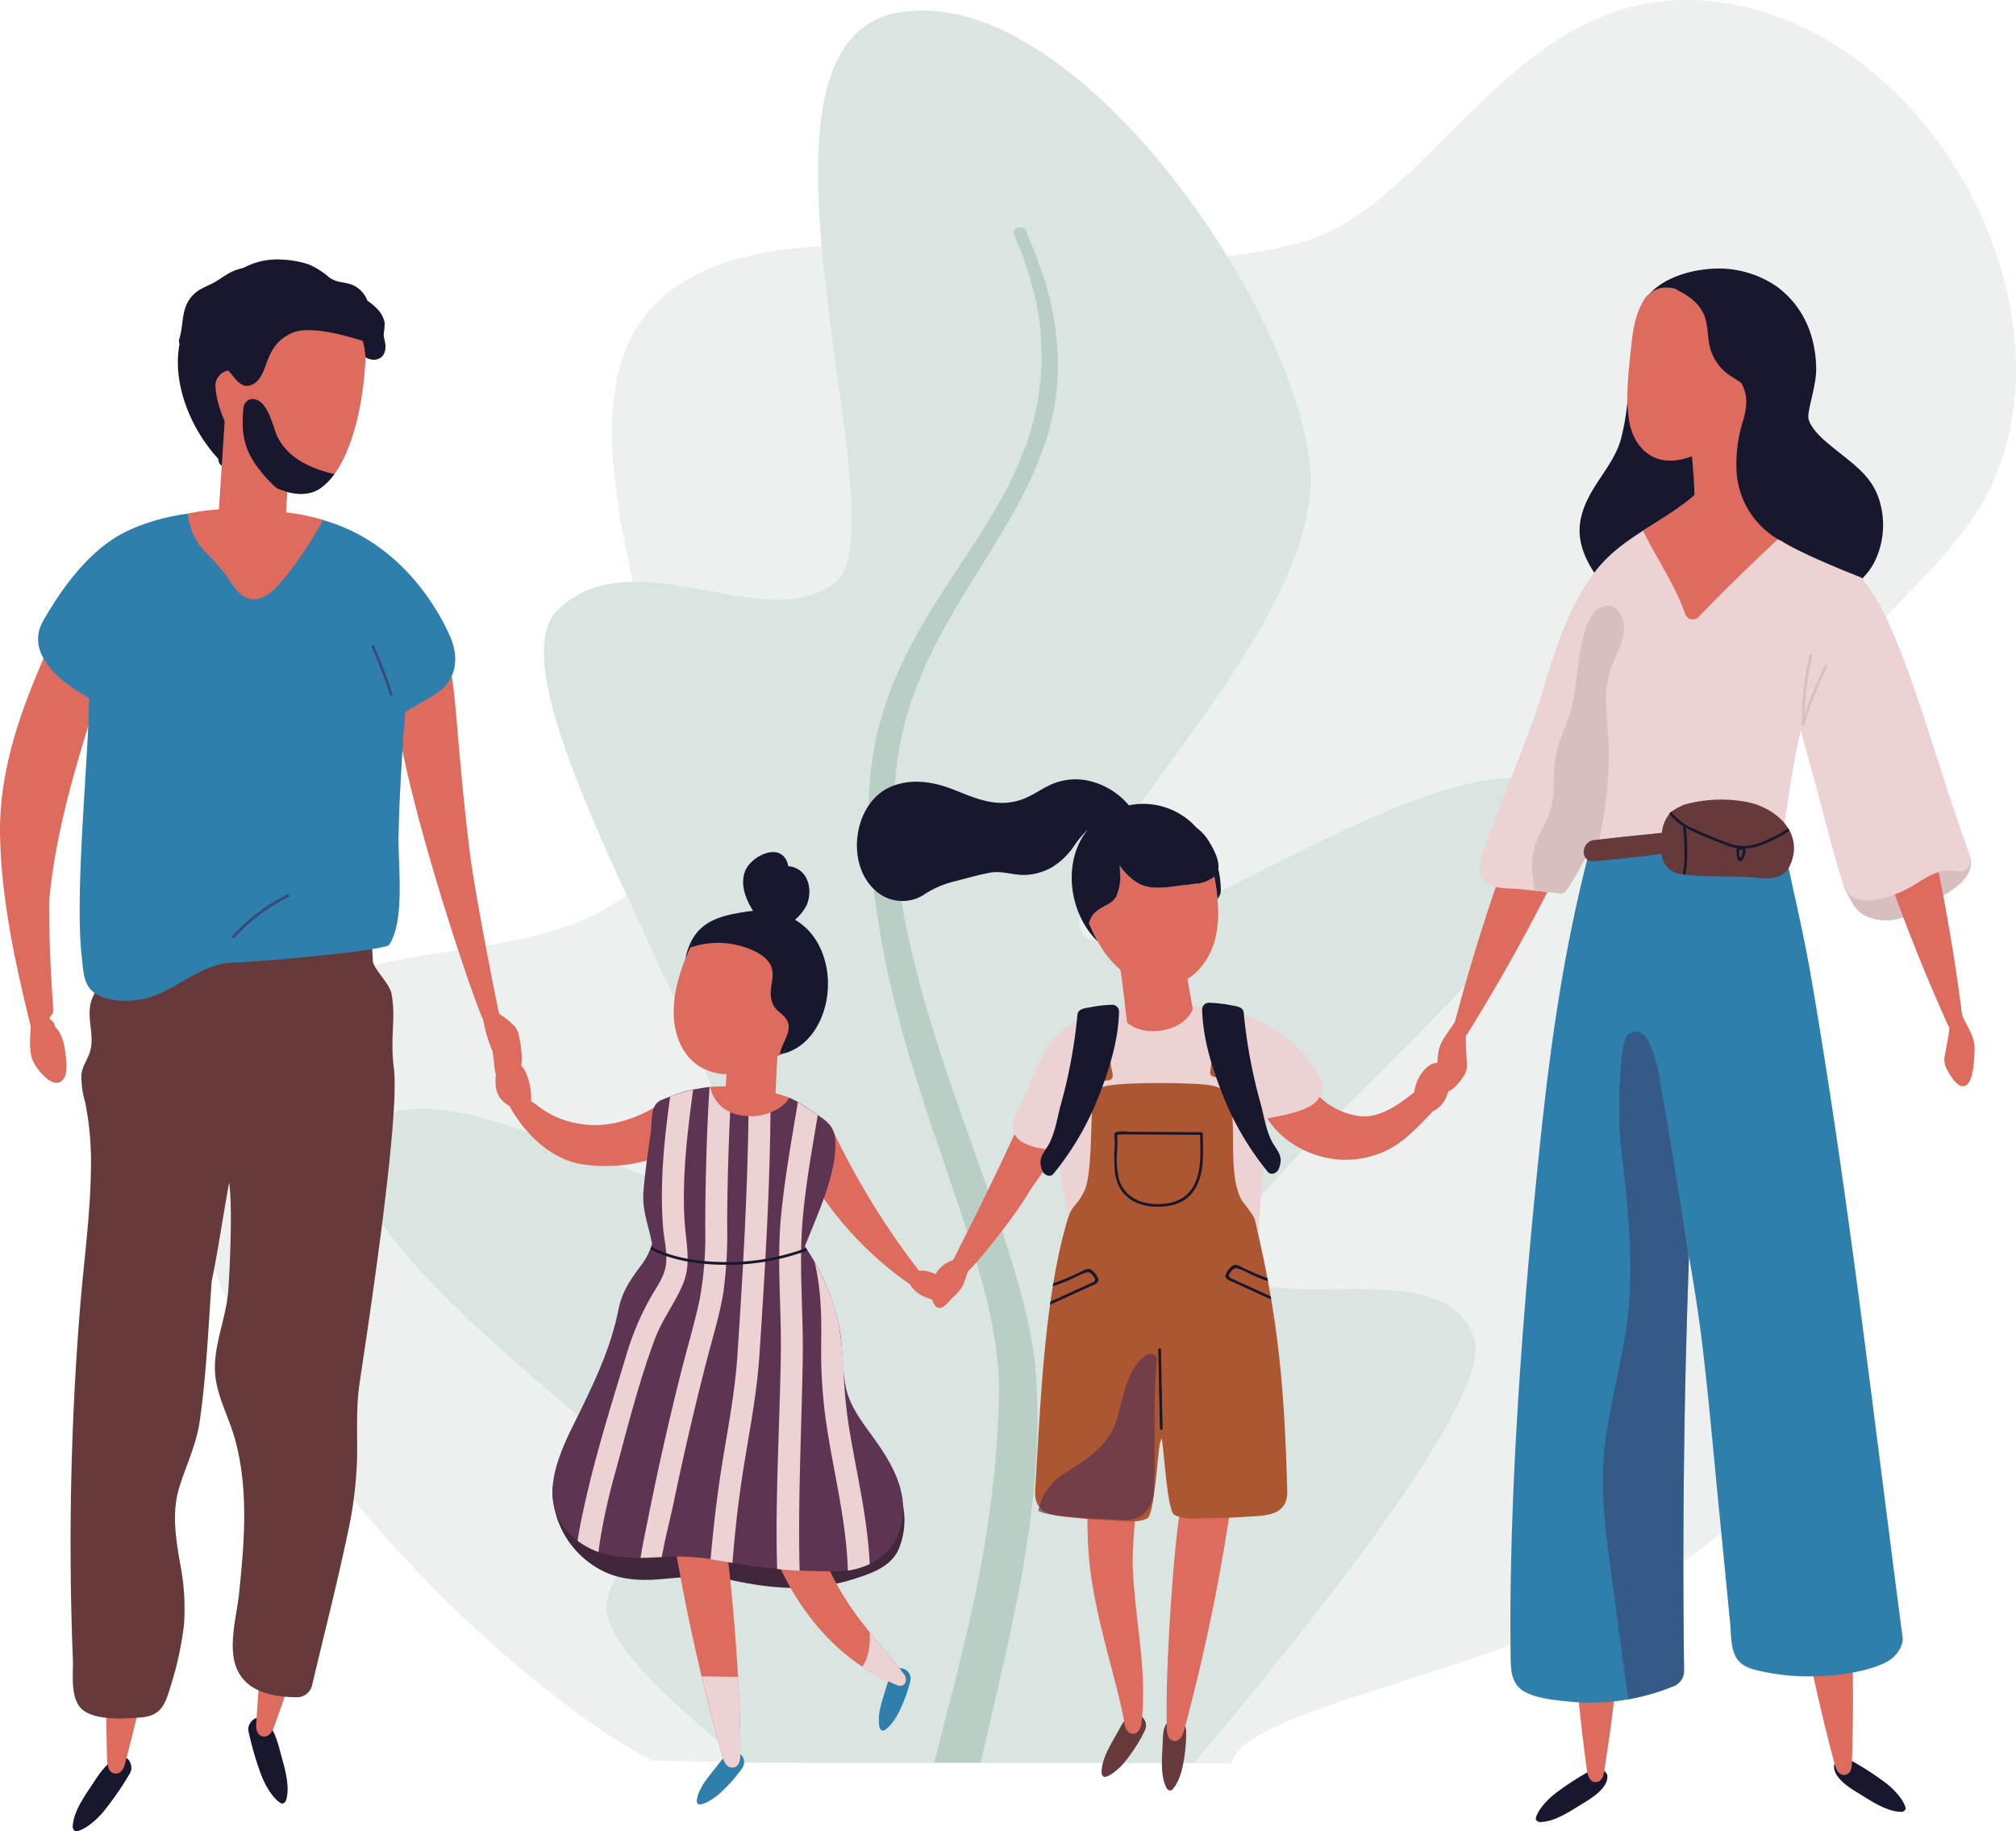 <?xml version="1.0" encoding="UTF-8"?> <svg xmlns="http://www.w3.org/2000/svg" width="390.678" height="354.802" viewBox="0 0 390.678 354.802"><g transform="translate(0)"><g transform="translate(37.899 0)"><path d="M7262.674,1341.51c16.224-37.057,60.4-19.277,82.928-40.254s-27.28-93.292,7.819-116.219c27.472-17.945,82.808,2.93,121.293-8.418,26.284-7.751,41.666-52.568,81.723-46.114s68.187,58.841,50.961,94.339c-9.482,19.542-43.01,40.048-55.282,69.389s33.777,77.029,15.634,116.61-100.09,45.391-107.009,59.935c-.113.24-.225.488-.335.732h-77.544l-34.446-.506C7314.488,1453.64,7244.77,1382.407,7262.674,1341.51Z" transform="translate(-7259.782 -1129.873)" fill="#ecf1ef"></path><g transform="translate(30.959 2.035)"><path d="M7557.712,1392.954c2.906,10.922-28.4,50.97-54.3,81.691h-87.122c-15.639-12.377-28.2-24.634-26.739-31.185,3.659-16.44,20.11-1.331,21.755-9.531s-82.253-61.818-69.093-80.872,67.448,22.628,70.739,5.663-47.709-93.246-32.9-107.427,39.829,5.2,53.637-5.137-22.079-103.786,11.941-110.469c32.884-6.46,75.072,52.841,80.008,85.923s-52.077,80.21-43.705,92.674c6.128,9.124,77.43-44.585,92.235-26.643s-70.961,78.952-64.269,90.433S7552.82,1374.567,7557.712,1392.954Z" transform="translate(-7340.808 -1135.198)" fill="#dae4e0"></path><path d="M7633.467,1465.422c2.373,26.006-4.835,51.9-10.53,77.175h-9.017c5.446-21.277,12-43.959,12.561-71.072.6-29.273-24.86-65.829-25.218-113.4-.325-43.087,40.016-56.112,32.541-98.062a86.752,86.752,0,0,0-2.828-9.64c-1.038-2.625-1.594-4.026-1.594-4.026-.471-1.193,1.814-1.767,2.311-.58,3.767,8.977,5.738,14.913,6.169,24.361,1.115,28.262-24.1,45.142-30.258,73.663C7599.02,1384.155,7630.025,1433.672,7633.467,1465.422Z" transform="translate(-7501.744 -1203.15)" fill="#b9cfc6"></path></g></g><g transform="translate(0 50.269)"><g transform="translate(278.476 1.786)"><path d="M518.063,621.292a1.731,1.731,0,0,0-2.9.2,3.892,3.892,0,0,0-.482,1.187,1.224,1.224,0,0,0-1.178,1.242c.005-.389-5.476,2.651-5.821,2.8a24.684,24.684,0,0,1-8.228,1.82,1.418,1.418,0,0,0-1.317,1.429,24.479,24.479,0,0,1-1.609-2.937c-.77-1.468-2.972-.171-2.218,1.3.986,1.923,1.834,4.087,3.8,5.209a9.471,9.471,0,0,0,6.675.688,23.626,23.626,0,0,0,7.6-3.794c1.914-1.267,4.279-2.5,5.581-4.46C518.866,624.622,519.273,622.631,518.063,621.292Z" transform="translate(-415.336 -508.283)" fill="#d7bfbf"></path><path d="M473.823,724.041a2.1,2.1,0,0,0-2.9-1.063,56.375,56.375,0,0,0-7.186,4.612c-1.637,1.276-3.4,3.246-3.766,4.766-.1.41.393.77.773.773,2.926.026,6.118-2.263,8.538-3.717C470.9,728.439,474.119,726.4,473.823,724.041Z" transform="translate(-440.817 -432.189)" fill="#17172d"></path><path d="M497.635,728.282c2.42,1.454,5.612,3.743,8.538,3.717.38,0,.871-.363.773-.773-.361-1.52-2.129-3.49-3.766-4.766A56.565,56.565,0,0,0,496,721.847a2.1,2.1,0,0,0-2.9,1.064C492.8,725.274,496.016,727.309,497.635,728.282Z" transform="translate(-416.143 -433.031)" fill="#17172d"></path><path d="M471.2,696.637a1.735,1.735,0,0,0-2.417-.523,1.59,1.59,0,0,0-2.584-.138,1.535,1.535,0,0,0-2.565,1.1,384.036,384.036,0,0,0,3.518,46.572c.236,1.406.8,2.19,1.757,2.134,1.457-.085,1.564-2.1,1.654-2.675a375.99,375.99,0,0,0,4.125-40.419,1.393,1.393,0,0,0-1.611-1.476q.128-1.568.255-3.134A1.565,1.565,0,0,0,471.2,696.637Z" transform="translate(-438.077 -452.581)" fill="#dd6b5e"></path><path d="M495.324,695.682a1.734,1.734,0,0,0-2.462-.218,1.589,1.589,0,0,0-2.581.182,1.537,1.537,0,0,0-2.41,1.413,384.2,384.2,0,0,0,9.264,45.776c.407,1.366,1.07,2.075,2.008,1.9,1.434-.265,1.291-2.277,1.309-2.86a376,376,0,0,0-.914-40.618,1.4,1.4,0,0,0-1.782-1.267q-.071-1.57-.138-3.139A1.564,1.564,0,0,0,495.324,695.682Z" transform="translate(-420.031 -452.935)" fill="#dd6b5e"></path><path d="M533.142,778.457c-6-45.789-10.547-85.917-17.492-126.56-1.972-11.533-3.541-17.094-6.219-30.2-.7-3.432-5.671-7.9-6.443-5.134-.1-.033-.208-.061-.312-.084-.024-.108-.045-.218-.07-.326a2.865,2.865,0,0,0-5.226-.862c-1.009-1.354-3.3-1.707-4.352-.279a14.135,14.135,0,0,0-1.192,1.93,2.771,2.771,0,0,0-2-.25,2.9,2.9,0,0,0-2.949-.618,2.831,2.831,0,0,0-1.722.082,2.75,2.75,0,0,0-5.1.8l0,.01a6.694,6.694,0,0,1-5.523,1.309c-7.4,26.079-9.983,47.143-12.658,74.26-2.7,27.386-5.04,60.667-4.715,88.168.038,3.19-.267,6.694,2.832,8.3,2.553,1.326,5.891,1.586,8.681,1.869a42.143,42.143,0,0,0,20-2.968,3.181,3.181,0,0,0,2.111-2.989q-.521-40.189.955-80.357c1.009,5.952,1.961,11.913,2.67,17.911,1.183,10.029,2.059,20.1,3.045,30.155q.777,7.928,1.553,15.859l.7,7.161c.2,2.071.084,4.689,1.1,6.54,1.049,1.918,3.059,2.391,4.942,2.8a42.872,42.872,0,0,0,7.306.951c5.09.211,11.988-.379,16.646-2.586C532.1,782.223,533.329,779.885,533.142,778.457Z" transform="translate(-442.912 -513.249)" fill="#2f7fac"></path><path d="M474.31,617.323a1.736,1.736,0,0,0-2.029-1.413c-.239-1.024-1.483-1.771-2.331-1.124a1.536,1.536,0,0,0-2.792.031,384.167,384.167,0,0,0-14.688,44.335c-1.222,2.031-2.993,3.753-3.254,6.193-.161,1.485-.726,6.376.88,7.271,1.424.8,3.462-1.991,4.04-2.893a3.58,3.58,0,0,0,.632-2.391c-.075-1.89-.253-3.665-.171-5.54a1.2,1.2,0,0,0,.316-.339,377.27,377.27,0,0,0,20.287-37.2,1.393,1.393,0,0,0-.918-1.984q.722-1.4,1.441-2.794A1.564,1.564,0,0,0,474.31,617.323Z" transform="translate(-448.987 -513.275)" fill="#dd6b5e"></path><path d="M497.188,616.785l1.057,2.961a1.393,1.393,0,0,0-1.171,1.844,377.05,377.05,0,0,0,15.188,39.557,1.181,1.181,0,0,0,.269.377c-.168,1.871-.579,3.607-.9,5.469a3.569,3.569,0,0,0,.312,2.453c.45.97,2.1,4,3.619,3.4,1.71-.677,1.8-5.6,1.834-7.092.063-2.452-1.464-4.394-2.406-6.57a383.986,383.986,0,0,0-8.694-45.888,1.536,1.536,0,0,0-2.764-.4c-.756-.756-2.085-.178-2.46.8a1.734,1.734,0,0,0-2.2,1.132C497.884,614.8,496.79,615.673,497.188,616.785Z" transform="translate(-413.223 -514.538)" fill="#dd6b5e"></path><path d="M488.015,581.8a1.674,1.674,0,0,0-1-1.459,1.583,1.583,0,0,0-1.729-1.417c-.178-1.714-2.914-1.743-3.528-.138-.04.1-.073.2-.112.307a1.659,1.659,0,0,0-1.844.784c-.129.26-.244.523-.365.787.162-1.312.279-2.631.319-3.959a1.6,1.6,0,0,0-2.214-1.537c.22-2,.318-4.017.34-6.013.024-2.188-3.577-2.188-3.6,0a45.489,45.489,0,0,1-1.445,11.678c-1,3.588-3.363,6.409-5.291,9.568-1.729,2.83-3.014,5.936-2.668,9.257.34,3.284,2.068,6.223,4.036,8.877a1.837,1.837,0,0,0,3.015.026,1.882,1.882,0,0,0,3.356-.18,2.322,2.322,0,0,0,2.036.274c1.544-.424,1.686-2.138,1.81-3.394q.05-.505.08-1.01a1.719,1.719,0,0,0,1.045-.218,3.154,3.154,0,0,0,1.583-2.305,2.085,2.085,0,0,0,1.918.059,3.147,3.147,0,0,0,.864-.64c.171.122.346.239.527.344a1.821,1.821,0,0,0,2.708-1.468c.01-.3.017-.607.028-.911a2,2,0,0,0,.037-.281Q488.377,590.322,488.015,581.8Z" transform="translate(-437.192 -547.831)" fill="#17172d"></path><path d="M517.639,600.435c-1.5-4.094-4.7-6.271-8.048-8.976-1.719-1.389-3.8-2.991-4.914-4.879a3.757,3.757,0,0,1-.562-1.389c-.2-1.579,1.548-6.355,1.509-9.57-.073-6.137-2.309-12.06-7.777-16.03a20.006,20.006,0,0,0-13.691-3.226c-4.724.5-10.5,2.68-12.388,7.2-.661,1.591.724,3.445,2.282,3.876a3.363,3.363,0,0,0,4.021-2.2c-.181.427,1.024-.62,1.4-.841.2-.114.394-.223.6-.328a2.962,2.962,0,0,0,.6.459,27.291,27.291,0,0,1,8.21,7.271A2.914,2.914,0,0,0,487,574.562c.024.9.033,1.79.031,2.684-1.052,3.024-2.234,6.579-1.063,9.524a3.336,3.336,0,0,0,3.722,2.218,9.246,9.246,0,0,0,.523.782c.7,4.321,1.434,8.638,2.317,12.929.8,3.87,1.075,9.234,4.991,11.522a2.792,2.792,0,0,0,1.235.386c.55,2.288,1.256,4.86,3.314,6.3a3.424,3.424,0,0,0,5.314-1.442,6.525,6.525,0,0,0,.263-.97,3.621,3.621,0,0,0,.513.1c4.09.471,7.355-2.583,8.91-5.86A16.136,16.136,0,0,0,517.639,600.435Z" transform="translate(-432.142 -556.236)" fill="#17172d"></path><path d="M548.55,651.532c-5.568-15.068-9.9-32.153-15.958-45.387-3.235-7.064-8.77-12.88-14.651-17.883-2.8-2.38-5.61-5.5-9.008-7.006-2.925-1.3-6.144-1.1-9.252-.7a1.685,1.685,0,0,0-1.045-.333,1.65,1.65,0,0,0-1.159.434,1.721,1.721,0,0,0-.92.49c-6.13,6.01-14.639,8.622-20.118,15.455-5.581,6.961-8.057,15.627-10.639,24.008-2.825,9.175-6.79,17.89-10.006,26.92-.948,2.659-3.883,8.076-.4,10.072,1.687.967,4.3.785,6.17.979q3.879.406,7.758.808c.537.056.911-.03,2.078-1.9,1.459-2.338,3.753-6.708,4.521-8.359a26.183,26.183,0,0,0,4.04-.5q3.013-.387,6.039-.665,5.8-.537,11.627-.677c4.043-.1,9.929-.147,13.869.906.874.232,1.057-1.019,1.222-1.995,1.077-6.355,1.656-12.051,3.216-18.293q1.369,4.955,2.74,9.911c1.792,6.49,3.331,13.117,5.392,19.527,1.562,4.853,6.593,3.544,10.405,2.117,4.869-1.822,6.872-5.244,12.039-4.354C547.578,655.3,549.313,654.826,548.55,651.532Z" transform="translate(-445.449 -538.364)" fill="#edd2d3"></path><path d="M492.708,593.494q-.262-1.131-.5-2.262a53.421,53.421,0,0,0-1.071-5.58,1.588,1.588,0,0,0-1.164-1.246c-1.33-5.076-.134-11.5-.4-16.785-.117-2.305-5.732-1.08-5.617,1.241.023.445.052.89.079,1.335-.965.031-1.935.66-1.789,1.754.014.108.03.216.044.325A1.521,1.521,0,0,0,481,573.966c.017.293.031.584.049.878a2.1,2.1,0,0,0-1.5.089l-.01-.026c-.944-2.113-4.048-.283-3.11,1.816,1.33,2.979,1.487,6.57,1.778,9.774s.414,6.434.408,9.66a1.773,1.773,0,0,0,3.272.927c.026.052.049.1.075.155.82,1.619,3.323.822,3.352-.876a3.534,3.534,0,0,1,3.438-1.44,1.908,1.908,0,0,0,3.254.44A1.72,1.72,0,0,0,492.708,593.494Z" transform="translate(-428.671 -548.672)" fill="#dd6b5e"></path><path d="M492.623,569.492c-.733-2.4-2.991-4.708-5.71-6.179-.075-.075-.145-.15-.222-.223a9.184,9.184,0,0,0-2.891-1.808,1.693,1.693,0,0,0-.464-.616c-2.609-2.232-6.565-3.377-8.933-1.071a1.769,1.769,0,0,0-.712.6c-2.218,3.181-2.565,7.051-2.949,10.751-.457,4.4-1.023,9.275-.182,13.662.6,3.153,2.63,6.312,6.151,7.076,3.6.78,7.451-1.1,10.3-3.017C493.457,584.337,494.741,576.413,492.623,569.492Z" transform="translate(-433.238 -554.675)" fill="#dd6b5e"></path><path d="M502.259,586.864a1.262,1.262,0,0,0,.239-.293c-.8-.735-1.618-1.487-2.455-2.2a1.572,1.572,0,0,0-.984,1.2,1.609,1.609,0,0,0-.742-1.3c.333-1.23-1.173-2.172-2.331-1.665-.373.166-.738.344-1.1.532a1.816,1.816,0,0,0-1.317-.911,1.457,1.457,0,0,0-.689-1.743,14.087,14.087,0,0,0-1.431-.188,1.735,1.735,0,0,0-.173.065,30.079,30.079,0,0,0-3.474,1.958,1.689,1.689,0,0,0-1.389.065c-.182.1-.347.213-.513.326a1.447,1.447,0,0,0-.346.056,12.556,12.556,0,0,0-2.094.839,6.749,6.749,0,0,0-.761-2.2c-3.242,3.087-7.1,5.287-10.828,7.671,2.63,5.4,6.135,10.367,8.133,16.057a1.569,1.569,0,0,0,2.593.686Q492.083,595.983,502.259,586.864Z" transform="translate(-431.938 -538.314)" fill="#dd6b5e"></path><path d="M477.309,597.315c-.192-2.082-1.846-4.347-4.185-3.466-2.747,1.035-3.652,5.589-4.146,8.078-.761,3.842-.825,7.8-1.818,11.6-.958,3.665-2.9,6.914-3.282,10.739-.237,2.387-.047,4.8-.368,7.179-.346,2.542-1.609,4.521-2.682,6.783-1.651,3.476-1.464,7.039-.74,10.639l4.912.511a1,1,0,0,0,.923-.332c.04-.04.082-.082.127-.129a9.993,9.993,0,0,0,1.028-1.438c.183-.293.379-.616.583-.963.305-.52.63-1.089.958-1.679.22-.393.44-.794.656-1.2.434-.8.857-1.6,1.23-2.323.187-.359.361-.7.518-1.014.236-.469.433-.874.576-1.185.15.005.3,0,.452,0s.286-.014.431-.026h0a74.263,74.263,0,0,0,1.89-18.741c-.124-4.335-1.07-8.92.014-13.2C475.218,603.875,477.635,600.845,477.309,597.315Z" transform="translate(-441.115 -528.36)" fill="#d7bfbf"></path><path d="M513.145,607.407c-2.684-2.256-5.1-.958-8.144-2.727a2.651,2.651,0,0,0-1.253-2.666,27.9,27.9,0,0,0-3.513-1.782,11.058,11.058,0,0,1-1.225-1.021,9,9,0,0,1-1.506-1.825c-.314-.525-.344-1.7-.794-1.066a2.571,2.571,0,0,0-2.4-3.886,4.129,4.129,0,0,0-1.209.208,18.153,18.153,0,0,1,.537-4.068,1.246,1.246,0,0,0-1.352-1.509c.106-1.024.232-2.049.386-3.071a1.311,1.311,0,0,0-.883-1.417,10.565,10.565,0,0,0,.124-1.349c.871.613,2.506-.166,2.036-1.3q-2.175-5.269-4.352-10.538c-1.1-2.658-1.972-5.483-4.12-7.573a1.339,1.339,0,0,0-2.16.537q-.092.241-.162.487a7.5,7.5,0,0,0-.532-.951,13.159,13.159,0,0,0-5.251-4.347c-1.461-.724-2.757,1.359-1.3,2.091,2.38,1.188,4.5,2.895,5.228,5.439.633,2.214.347,4.476,1.251,6.659a9.4,9.4,0,0,0,3.382,4.258c.8.544,1.558,1,2.267,1.466,1.277,2.077,1.235,4.464.483,7.083a28.247,28.247,0,0,0-1.356,9.985,16.327,16.327,0,0,0,8.367,13.456,1.369,1.369,0,0,0,.3.113c4.219,2.778,15.752,7.207,15.752,7.207S515.891,609.717,513.145,607.407Z" transform="translate(-429.283 -555.377)" fill="#17172d"></path><path d="M496.31,615.538a26.826,26.826,0,0,0-11.6.621,13.6,13.6,0,0,0-2.417,1.328,6.6,6.6,0,0,0-1.862,4.117c-.989.113-1.975.251-2.949.351-3.413.349-6.839.649-10.245,1.073-2.546.318-2.666,4.3,0,4.09,3.094-.248,6.183-.609,9.269-.925,1.209-.124,2.513-.345,3.83-.511a4.267,4.267,0,0,0,3.86,3.932c3.935.607,8.172.368,12.149.525,3.057.12,7.3,1.262,8.875-2.124C508.263,621.485,502.189,616.407,496.31,615.538Z" transform="translate(-436.848 -512.316)" fill="#663a3b"></path><g transform="translate(32.138 147.817)" opacity="0.71" style="mix-blend-mode:darken;isolation:isolate"><path d="M480.05,659.548q-.838-4.924-1.714-9.84a25.057,25.057,0,0,0-1.947-6.631c-.874-1.785-2.185-2.856-4.122-1.56-1.78,1.188-1.963,16.717-1.391,21.476,1.176,9.751,2.253,19.581,1.687,29.414-.551,9.591-3.53,18.748-4.729,28.245-1.192,9.446.342,18.877,1.583,28.245.6,4.2,1.745,13.608,2.942,21.406a43.52,43.52,0,0,0,8.676-2.511,3.18,3.18,0,0,0,2.111-2.987q-.518-39.909.935-79.793Q482.2,672.26,480.05,659.548Z" transform="translate(-467.405 -640.945)" fill="#3f3661" opacity="0.71" style="mix-blend-mode:darken;isolation:isolate"></path></g><path d="M491.015,599.187a56.391,56.391,0,0,0-1.506,13.506c0,.33.511.263.508-.063a56.437,56.437,0,0,1,1.5-13.37C491.6,598.939,491.09,598.869,491.015,599.187Z" transform="translate(-418.801 -524.391)" fill="#d7bfbf"></path><path d="M494.039,600.285a73.214,73.214,0,0,0-4.544,11.444.256.256,0,0,0,.494.136,73.877,73.877,0,0,1,4.492-11.322C494.626,600.251,494.186,599.991,494.039,600.285Z" transform="translate(-418.818 -523.516)" fill="#d7bfbf"></path><path d="M498.088,620.206c-.082-.155-.169-.307-.262-.459a27.112,27.112,0,0,1-5.094,2.64,8.672,8.672,0,0,1-6.847.115c-2.068-.838-4.162-1.652-6.19-2.579a10.741,10.741,0,0,1-4.539-3.4,3.924,3.924,0,0,0-.37.372,9.25,9.25,0,0,0,2.668,2.42,57.27,57.27,0,0,1,.274,6.041,15.579,15.579,0,0,1-.3,3.024l-.052.25c.178.024.358.045.537.068.11-.578.178-1.11.22-1.471a37.79,37.79,0,0,0-.131-7.589c.295.166.6.326.9.476,2.22,1.082,4.558,1.954,6.846,2.881a9.3,9.3,0,0,0,2.106.581,4.638,4.638,0,0,0,.175,2.124.525.525,0,0,0,.92.187,3.759,3.759,0,0,0,.625-1.867.609.609,0,0,0-.054-.359,9.81,9.81,0,0,0,2.708-.543A26.071,26.071,0,0,0,498.088,620.206Zm-9.194,4.535c-.045.15-.253.839-.365.752-.206-.155-.178-.733-.187-.974-.007-.225,0-.452.012-.679a.248.248,0,0,0,.124.047,4.592,4.592,0,0,1,.586.04A3.338,3.338,0,0,1,488.894,624.741Z" transform="translate(-429.767 -511.319)" fill="#17172d"></path></g><g transform="translate(0 0)"><path d="M349.04,569.7a17.186,17.186,0,0,0,.19-2.176,5.06,5.06,0,0,0-1.536-2.822,11.041,11.041,0,0,0-1.811-1.5,5.461,5.461,0,0,0-2.3-2.762c-1.7-1-3.377-.511-5.048-1.712a15.033,15.033,0,0,0-4.1-2.584,19.351,19.351,0,0,0-5.188-.913,13.677,13.677,0,0,0-7.369,1.616,12.408,12.408,0,0,0-1.473.417c-1.672.6-2.907,1.708-4.457,2.53-1.363.724-2.628,1.084-3.75,2.2-2.548,2.542-1.8,5.457-2.764,8.61a1.352,1.352,0,0,0,.045.951c-1.44,7.554,2.049,16.377,7.505,22.285.007.065.019.127.026.192a1.578,1.578,0,0,0,1.639,1.459c.433.4.872.778,1.323,1.134a1.816,1.816,0,0,0,2.223-2.872c-.539-.433-1.068-.9-1.581-1.4a50.323,50.323,0,0,0-1.344-5.987,1.779,1.779,0,0,0,2.188-1.965,1.508,1.508,0,0,0,.86-1.319c.021-.852-.01-1.689-.07-2.522a19.867,19.867,0,0,0,7.542-3.082,16.111,16.111,0,0,0,5.228-6.259,8.7,8.7,0,0,1,2.923-.08,2.369,2.369,0,0,0,1.487-.075c.066.073.136.143.2.216a12.536,12.536,0,0,1,1.31,1.728,17.841,17.841,0,0,1,.061,4.3,1.761,1.761,0,0,0,1.742,1.918c.293,2.059,1.7-.553,2.108-2.326a15.234,15.234,0,0,0,.394-2.942c1.366,1.136,4.054,1.049,4.144-1.792C349.421,571.323,349.045,570.569,349.04,569.7Z" transform="translate(-274.684 -555.213)" fill="#17172d"></path><path d="M305.788,605.353c.056-.225.1-.452.159-.679a2,2,0,0,0-1.384-2.415,2.185,2.185,0,0,0-2.37-.459q.523-1.2,1.056-2.406c1.023-2.314-2.382-4.343-3.431-2.007-5.621,12.512-10.723,25.1-10.4,39.055.286,12.456,3,24.714,5.95,36.795-.127,2.256-.433,4.938.553,6.874.7,1.368,3.066,4.423,4.842,3.912,2.159-.621,1.468-4.436,1.274-5.985a10.606,10.606,0,0,0-.995-3.525,6.4,6.4,0,0,0-.97-1.309,2,2,0,0,0-.948-1.427c-.035-.148-.07-.3-.106-.443a1.672,1.672,0,0,0,.712-1.527c-.513-6.95-.822-13.939-.8-20.915,1.26-14.112,5.678-28.033,9.952-41.453C309.5,605.468,307.137,604.414,305.788,605.353Z" transform="translate(-289.402 -524.564)" fill="#dd6b5e"></path><path d="M357.4,673.777a3.517,3.517,0,0,0-1.281-2.143,15.686,15.686,0,0,0-2.5-1.925l0-.009c-.393-1.453-4.767-23.573-5.736-31.553-.948-7.791-1.687-15.6-2.352-23.423-.3-3.507-.564-7.022-1.112-10.5-.312-1.989-.365-5.9-3.162-5.868a1.483,1.483,0,0,0-1.318.724c-.342-1.885-3.363-1.857-3.246.194.035.609.072,1.218.107,1.827a1.769,1.769,0,0,0-1.492,1.537,1.535,1.535,0,0,0-1.525,1.173,16.3,16.3,0,0,0-.332,4.649c-.869-.909-.073,1.26.127,2.776,2.509,18.951,15.183,56.13,16.932,59.585a28.922,28.922,0,0,0,1.824,6.162c.08.571.159,1.143.239,1.714.141,1.016.072,2.492.775,3.352,1.129,1.38,3.5.382,4.16-1C358.418,679.156,357.853,675.739,357.4,673.777Z" transform="translate(-256.883 -523.559)" fill="#dd6b5e"></path><path d="M301.708,726.129c-1.621,2.506-4.155,5.8-4.23,8.891-.01.4.352.932.789.844,1.619-.328,3.764-2.127,5.17-3.811a60.126,60.126,0,0,0,5.129-7.43c.752-1.244-.148-2.967-1.023-3.106C305.058,721.121,302.793,724.45,301.708,726.129Z" transform="translate(-283.385 -431.341)" fill="#17172d"></path><path d="M308.4,714.025q-1.57,6.91-3.37,13.768c-.155.6-.487,2.7-2.029,2.635-1.007-.045-1.522-.932-1.616-2.436q-.2-7.107-.2-14.218A19.441,19.441,0,0,0,308.4,714.025Z" transform="translate(-280.62 -437.085)" fill="#dd6b5e"></path><path d="M323.066,723.341c.756,2.888,2.131,6.807,1.234,9.768-.117.386-.628.775-1.016.555-1.434-.818-2.909-3.2-3.715-5.239a60.085,60.085,0,0,1-2.544-8.662c-.325-1.417,1.07-2.771,1.944-2.63C321.453,717.536,322.56,721.408,323.066,723.341Z" transform="translate(-268.859 -434.589)" fill="#17172d"></path><path d="M319.024,709.276q-.673,7.057-1.113,14.133c-.037.614-.382,2.719,1.1,3.137.972.272,1.738-.408,2.3-1.808q2.419-6.685,4.64-13.442A19.449,19.449,0,0,1,319.024,709.276Z" transform="translate(-268.208 -440.436)" fill="#dd6b5e"></path><path d="M320.225,599.351l-.857-.049a6.1,6.1,0,0,1-5.739-6.434l1.288-19.907,12.787,2.323-1.045,18.326A6.1,6.1,0,0,1,320.225,599.351Z" transform="translate(-271.36 -541.99)" fill="#dd6b5e"></path><path d="M359.892,659.351c-.8-6.463.454-9.4-.454-14.438-.375-2.083-3.558-4.844-3.626-6.423a86.446,86.446,0,0,0-.907-9.238c-.569-3.806-1.392-4.895-2.263-1.134-.051.222-.1.443-.148.665a3.044,3.044,0,0,0-5.179.354,3.144,3.144,0,0,0-4.479,1.907,3.159,3.159,0,0,0-4.6-.084,3.229,3.229,0,0,0-2.649-.44,2.774,2.774,0,0,0-3.712,2.01c-.092.482-.18.965-.271,1.447a2.936,2.936,0,0,0-1.776,1.422,11.486,11.486,0,0,0-3.631.667,3.33,3.33,0,0,0-4.924.463,27.074,27.074,0,0,0-2.234,4.169,2.642,2.642,0,0,0-.389.012c-.157-.752-.323-1.5-.508-2.251-.468-1.876-3.5-2.534-4.441-.684a2.457,2.457,0,0,0-3.181.935c-.34.578-.654,1.166-.956,1.759a2.206,2.206,0,0,0-.352.4q-.293.437-.569.883a2.572,2.572,0,0,0-1.075-.321c-2.86-.218-5.045,1.728-6.1,4.261-1.466,3.537.639,7.2-.536,10.629-.508,1.483-1.424,2.628-1.593,4.247a17.707,17.707,0,0,0,.747,5.441,59.151,59.151,0,0,1,1.092,12.951c-.11,8.83-1.358,17.628-2.073,26.421q-1.115,13.7-1.564,27.447-.44,13.47-.241,26.951.1,7.007.38,14.011c.117,2.961-.663,7.964,2.09,9.985,2.611,1.916,7.976,1.565,11.021,1.335,4.054-.309,4.8-2.595,5.853-6.12a64.129,64.129,0,0,0,2.569-11.817,45.06,45.06,0,0,0-.78-12.049c-.825-4.952-1.626-9.789-.1-14.691,1.338-4.3,3.281-8.214,3.928-12.718,1.29-8.962,1.679-18.132,2.324-27.189.892-3.814,2.626-15.215,3.387-19.055.667,4.446.155,16.483-.185,20.989-.38,5.073-2.616,9.891-2.583,15,.033,4.83,2.591,9.058,3.86,13.611,2.724,9.776,1.862,20.139.81,30.1-.476,4.52-2.375,10.776-.166,15.042,2.16,4.174,7.165,4.907,11.4,4.987a3.039,3.039,0,0,0,2.9-2.206c2.312-9.777,4.809-19.532,6.886-29.361a78.156,78.156,0,0,0,1.858-14.534c.1-4.886-.239-9.782.475-14.637C354.615,711.053,361.109,669.128,359.892,659.351Z" transform="translate(-283.56 -502.635)" fill="#663a3b"></path><path d="M373.4,607.075c-2.431-5.46-9.781-18.23-24.57-22.378-7.505-2.1-6.176.92-13.225.408-5.553-.4-8.732-2.031-12.977-1.646a41.81,41.81,0,0,0-10.48,2.8c-2.326,1.061-9.451,3.808-17.513,17.937-3.713,6.509,3.68,12.133,8.878,14.974-.059,11.177-2.851,37.852-1.415,50.183.3,2.595.227,5.54,2.694,7.106,2.347,1.487,5.661,1.534,8.3,1.188,6.362-.834,11.744-7.126,18.3-7.208,3.715-.049,30.154-2.286,30.325-3.537,3.007-4.664,1.686-15.134,1.768-20.806.138-9.51,1.211-23.214,1.288-24.173,2.185-1.563,6.385-3.338,7.968-5.3C375.027,613.779,374.829,610.275,373.4,607.075Z" transform="translate(-286.249 -534.212)" fill="#2f7fac"></path><path d="M329.359,583.986a1.041,1.041,0,0,0-.417-.422l-.162-.092a1.007,1.007,0,0,0-.972-.049,67.52,67.52,0,0,1-10.124-1.044,1.146,1.146,0,0,0-1.349,1.023,38.848,38.848,0,0,0-6.083.831,12.413,12.413,0,0,0,3.09,7.09,59.245,59.245,0,0,1,4.281,4.762c1,1.373,1.968,3.226,3.462,4.143,3.261,2,6.394-1.576,8.2-3.863a80.3,80.3,0,0,0,7.207-10.911A41.526,41.526,0,0,0,329.359,583.986Z" transform="translate(-273.869 -534.984)" fill="#dd6b5e"></path><path d="M341.856,565.126a.2.2,0,0,1-.033,0c-3.5-1.078-10.266-3.029-13.663-1.509-3.1,1.389-4.164,3.563-5.219,6.6-.564,1.621-1.539,3.544-3.506,3.628-1.541.065-2.581-1.9-3.624-2.946a2.956,2.956,0,0,0-2.478,3.134c.323,5.279,3.7,10.381,6.3,14.927,2.16,3.781,9.514,7.764,13.956,4.8,5.167-3.445,8.085-13.82,8.721-23.577A12.321,12.321,0,0,0,341.856,565.126Z" transform="translate(-271.579 -549.37)" fill="#dd6b5e"></path><path d="M323.214,578.252c-1.066-1.991-1.946-7.945-5.313-7.518a1.965,1.965,0,0,0-1.391,1.612c-.517,5.108.119,8.47,3.457,12.5a22.275,22.275,0,0,0,2.951,3.09c2.8,1.3,6.013,1.7,8.392.115a11.282,11.282,0,0,0,2.8-2.8C329.737,584.181,325.446,582.419,323.214,578.252Z" transform="translate(-269.325 -543.665)" fill="#17172d"></path><path d="M334.724,607.506a86.282,86.282,0,0,0-3.562-9.313c-.141-.316-.607-.042-.466.272a86.5,86.5,0,0,1,3.506,9.184C334.308,607.979,334.828,607.839,334.724,607.506Z" transform="translate(-258.657 -523.297)" fill="#3f3661" opacity="0.71" style="mix-blend-mode:darken;isolation:isolate"></path><path d="M325.81,625.755a35.328,35.328,0,0,0-10.561,7.975c-.234.256.148.64.384.382a35.027,35.027,0,0,1,10.449-7.889C326.395,626.068,326.121,625.6,325.81,625.755Z" transform="translate(-270.2 -502.682)" fill="#3f3661" opacity="0.71" style="mix-blend-mode:darken;isolation:isolate"></path><g transform="translate(96.021 114.807)"><path d="M417.916,693.4c-1.281-2.993-5.533-2.562-5.713.892-.112,2.155-.216,4.425-2.365,5.505-1.82.918-4.13.965-6.109,1.2-4.959.579-9.964,1.391-14.967,1.352-5.16-.038-10.289-.421-15.459-.41-2.057.005-5.685.283-7.388-1.155-1.776-1.5-1.124-5.2-1.377-7.261-.457-3.7-6.279-3.631-5.827.115.277,2.3.152,4.694.674,6.942a12.311,12.311,0,0,1-2.872-7.572c-.085-3.731-5.806-3.621-5.767.113a17.715,17.715,0,0,0,10.35,15.853c3.562,1.572,7.413,1.619,11.226,1.263,4.4-.41,8.4-.818,12.765.145,8.076,1.785,15.8,2.455,23.83-.058,3.319-1.038,7.268-2.309,8.861-5.682A14.619,14.619,0,0,0,417.916,693.4Z" transform="translate(-339.722 -569.409)" fill="#40273b"></path><path d="M391.354,634.208c-2.719-5.252-8.2-7.341-13.775-6.533-5.881.853-10.257,2.069-11.911,8.357a2.412,2.412,0,0,0,2.345,3.153,3.177,3.177,0,0,0,1.907,1.356c.115.03.251.061.4.092l.012.012a6.187,6.187,0,0,0,.963.913,2.908,2.908,0,0,0,3.488.063c2.192.626,4.228,1.6,4.3,3.23-.007.136-.016.272-.017.412a3.229,3.229,0,0,0,.846,2.291,17.71,17.71,0,0,1-2.619,1.372,3,3,0,0,0-.021,5.406C389.507,659.8,396.634,644.413,391.354,634.208Z" transform="translate(-328.686 -616.161)" fill="#17172d"></path><path d="M388.478,715.211c-.7,2.342-1.946,5.512-1.3,7.964.084.319.49.653.815.483,1.2-.626,2.476-2.532,3.2-4.179a28.571,28.571,0,0,0,1.886-5.314,2,2,0,0,0-1.579-2.515C389.451,711.4,388.949,713.642,388.478,715.211Z" transform="translate(-312.714 -553.488)" fill="#2f7fac"></path><path d="M401.5,727.049c-7.5-9.7-14-14.676-18.5-31.588-.244-.913-1.365-.612-1.759.04-.028-.044-.052-.091-.08-.134a1.142,1.142,0,0,0-1.635-.262q-.445-1.055-.921-2.1a1.066,1.066,0,0,0-1.829,0,5.285,5.285,0,0,0-.628,2.829c-.644-.021-2.237.565-2.017,1.375,3.382,12.477,11.088,24.318,22.673,30.382.138.126,2.434,1.18,3.48,1.588a1.119,1.119,0,0,0,1.506-.6A1.7,1.7,0,0,0,401.5,727.049Z" transform="translate(-322.319 -567.752)" fill="#dd6b5e"></path><path d="M379.293,651.846c.1.244.213.483.319.724a1.436,1.436,0,0,1,2.284.216l.075.126c.415-.886,2.867-2.216,3.41-1.066a148.181,148.181,0,0,0,17.04,27.894c.026-.009.054-.012.08-.019.635-.321,6.322.694,5.078,4.652-.578,1.836-2.434,1.05-4.122.372a5.85,5.85,0,0,1-2.872-2.487,1.365,1.365,0,0,1-.269-.147,67.8,67.8,0,0,1-23.416-29.12C376.241,651.426,378.62,650.272,379.293,651.846Z" transform="translate(-320.321 -598.587)" fill="#dd6b5e"></path><path d="M370.89,723.4c-1.509,1.925-3.82,4.425-4.109,6.945-.038.328.22.787.583.747,1.345-.148,3.228-1.457,4.5-2.729a28.591,28.591,0,0,0,3.689-4.263,2,2,0,0,0-.553-2.916C373.183,720.209,371.9,722.115,370.89,723.4Z" transform="translate(-327.779 -546.57)" fill="#2f7fac"></path><path d="M371.457,694.041a1.786,1.786,0,0,0-2.539-.188c-.75-.782-2.244-.792-2.656.229a1.581,1.581,0,0,0-2.459,1.492,395.878,395.878,0,0,0,10.247,46.991c.442,1.4,1.134,2.118,2.1,1.925,1.475-.295,1.295-2.364,1.3-2.965.209-13.951-2.6-43.267-3.425-43.086q-.094-1.615-.188-3.232A1.61,1.61,0,0,0,371.457,694.041Z" transform="translate(-330.009 -567.154)" fill="#dd6b5e"></path><path d="M379.616,658.087c.188-3.417.222-7.657.508-11.049.263-3.122.271-6.148-2.483-6.891-1.583-.428-2.912-.255-3.652,1.167-1.2-.893-3-.356-3.206,2.026-.232,2.644-.417,5.294-.581,7.947-.068,1.087-.267,3.12-.386,5.029C371.392,660.607,377.077,661.45,379.616,658.087Z" transform="translate(-325.514 -606.897)" fill="#dd6b5e"></path><path d="M390.269,638.381c-2.34-4.713-9.636-10.466-15.358-9.022a1.415,1.415,0,0,1-1.066.729c-1.857.337-3.87.771-5.293,2.063a1.723,1.723,0,0,1-.714.4c-2.834,5.9-5.106,13.351-2.413,19.411,3.129,7.046,11.3,7.441,17.2,3.677.578-.368,1.152-.763,1.71-1.178,1.068.01,6.062-6.484,5.865-6.5A10.135,10.135,0,0,0,390.269,638.381Z" transform="translate(-329.683 -614.949)" fill="#dd6b5e"></path><path d="M381.431,654.614c-.035.03-.073.058-.11.087a1.244,1.244,0,0,0-.778.113c-.387.183-.778.363-1.171.544.092-.068.187-.131.277-.2,1.37-1.028-.429-4.659-1.808-3.645-4.684,3.441-11.157,5.991-17.063,4.874a17.107,17.107,0,0,1-8-3.352c-.469-.372-.956-.714-1.452-1.033.178-2.8-1.091-9-4.912-7.643-1.883.668-2.091,2.715-1.947,4.441a4.662,4.662,0,0,0,2.546,4.05c.035.019.068.033.1.049,3.008,5.512,8.165,10.486,14.288,11.369,7.753,1.119,16.132-.778,21.985-5.7C384.69,657.48,382.75,653.524,381.431,654.614Z" transform="translate(-344.428 -603.749)" fill="#dd6b5e"></path><path d="M412.623,714.591c-2.141-2.949-4.4-5.954-5.085-9.613-.735-3.905-.482-7.917-1.317-11.838a43.03,43.03,0,0,0-6.558-15.154c2.178-5.654,6.689-14.986,5.8-21.271-.382-2.707-2.649-3.664-5.047-5.359a18.915,18.915,0,0,0-3.935-2.253,2.975,2.975,0,0,1-3.043,1.339c-1.572-.26-3.146-.134-4.727-.281a38.4,38.4,0,0,1-5.205-.911,2.5,2.5,0,0,1-2.033-2.174,21.015,21.015,0,0,0-2.782.419c-1.794.124-5.186,1.454-6.75,2.09-2.351.962-1.8,3.818-2.2,6.734-.508,3.713-1.106,7.484-1.373,11.222-.251,3.494,1.057,6.619,1.682,9.938a13.065,13.065,0,0,1-2.059,4.09c-2.153,2.9-3.74,5.085-4.471,8.739-1.342,6.689-4,12.566-6.949,18.678-2.658,5.5-6.715,12.433-5.631,18.769.951,5.568,6.113,9.156,11.391,10.146,3.455.649,6.924.342,10.407.178a50.319,50.319,0,0,1,11.018.876,112.865,112.865,0,0,0,22.013,1.984c6.011-.178,11.405-3.113,12.656-9.388C419.714,725.109,416.242,719.576,412.623,714.591Z" transform="translate(-339.707 -601.583)" fill="#5d3552"></path><path d="M382.536,673.707c.026-8.025.281-16.038.681-24.051-.586-.119-1.173-.244-1.755-.382a2.491,2.491,0,0,1-2.033-2.172c-.11.009-.216.026-.325.037-.55,9.013-.789,18.042-.824,27.07a67.382,67.382,0,0,1-1.12,14.267c-1.038,4.74-2.443,9.409-3.626,14.115q-3.51,13.975-6.336,28.11c-.5,2.511-1.045,5.059-1.454,7.614,1.372-.021,2.745-.1,4.12-.168.663-3.771,1.667-7.493,2.366-10.852q2.882-13.857,6.427-27.561c1.113-4.3,2.457-8.589,3.157-12.986A84.806,84.806,0,0,0,382.536,673.707Zm23.734,40.081a92.406,92.406,0,0,1-1.176-11.73,76.807,76.807,0,0,0-.92-8.894,42.2,42.2,0,0,0-4.691-12.14c1.295,5.354,1.342,10.678,1.27,16.176a96.949,96.949,0,0,0,1.251,16.745c1.436,8.934,3.666,17.8,3.916,26.824a15.2,15.2,0,0,0,4.237-1.256C409.772,730.87,407.7,722.331,406.27,713.788Zm-21.758-14.6c-.564,8.507-2.438,16.81-3.605,25.241q-.979,7.057-1.586,14.169,1.191.17,2.394.375c.611.1,1.228.2,1.844.305.415-5.259.972-10.5,1.742-15.734,1.2-8.132,2.925-16.14,3.469-24.357,1.075-16.214,2.083-32.527,2.167-48.79-1.412-.171-2.825-.086-4.246-.216C386.557,666.526,385.592,682.9,384.511,699.193Zm-10.552-13.916c1.659-3.966.6-7.872.337-12-.553-8.6.506-17.151,1.632-25.664a28.465,28.465,0,0,0-4.446,1.372c-1.162,8.383-2.035,16.871-1.368,25.311.19,2.41.937,5.074.52,7.486-.351,2.038-1.59,3.815-2.631,5.553a53.317,53.317,0,0,0-5.143,12.135c-2.87,9.472-5.877,19.021-7.992,28.693-.456,2.084-.984,4.438-1.324,6.846a15.864,15.864,0,0,0,4.052,2.171c.079-.707.176-1.4.276-2.059a121.226,121.226,0,0,1,3.014-13.5c2.34-8.591,4.539-17.455,7.671-25.8C369.965,692.066,372.424,688.943,373.959,685.276ZM397.1,673.594c.536-7.046,1.825-14.068,2.991-21.062-.548-.363-1.127-.735-1.717-1.152-.7-.5-1.408-.96-2.138-1.375-1.22,7.336-2.549,14.7-3.261,22.086-.845,8.742.082,17.647-.038,26.423-.19,13.962-1.129,27.976-.722,41.946q2.18.225,4.361.359c-.356-13.752.386-27.5.606-41.267C397.315,690.928,396.442,682.188,397.1,673.594Z" transform="translate(-337.638 -601.563)" fill="#edd2d3"></path><path d="M376.775,652.784c2.312-.11,5.537-1.34,6.851-3.562a32.483,32.483,0,0,0-8-1.85,33.064,33.064,0,0,0-7.341-.244,1.739,1.739,0,0,0,.03.18C369.329,651.367,372.836,652.972,376.775,652.784Z" transform="translate(-326.659 -601.624)" fill="#dd6b5e"></path><path d="M390.894,640a1.014,1.014,0,0,0,.01-.605l-.009-.028a.9.9,0,0,0-.171-.534c-1.218-3.471-4.659-5.875-7.727-7.659a17.341,17.341,0,0,0-5.146-2.223,26.772,26.772,0,0,0-6.247-.045,1.815,1.815,0,0,1-1.242,1.647,11.948,11.948,0,0,0-3.488,1.682,1.876,1.876,0,0,1-.178.131c-.216.442-.435.89-.644,1.351a2.128,2.128,0,0,0,.218-.045,16.54,16.54,0,0,1,11.159.286c1.6.64,3.525,1.644,4.267,3.324.707,1.6.084,3.158-.019,4.8a5.191,5.191,0,0,0,.6,2.994c.612,1.052,1.808,1.576,2.432,2.586,1.4,2.262-1,4.443-1.288,6.879a8.654,8.654,0,0,0,1.146-1.024.5.5,0,0,0,.23-.031,5.354,5.354,0,0,0,2.544-2.45.484.484,0,0,0,.061-.382,1.086,1.086,0,0,0,.391-.492c.37-.894,1.6-1.243,2.206-1.953a4.219,4.219,0,0,0,.869-1.995,16.369,16.369,0,0,0,.407-3.036C391.3,642.091,390.937,641.065,390.894,640Z" transform="translate(-328.319 -615.244)" fill="#17172d"></path><path d="M380.654,623.74a3.739,3.739,0,0,0-.318-1.1c-1.717-3.5-6.912-.665-7.978,1.96-1.277,3.151.508,6.57,2.6,9.409a2.837,2.837,0,0,0,.567,1.427,2.3,2.3,0,0,0,1.253.871c.237.286.469.56.689.822a1.433,1.433,0,0,0,2.452-.452,1.286,1.286,0,0,0,1.686-1.1c.068-.433.131-.864.2-1.295a9.708,9.708,0,0,0,2.42-2.949C385.585,628.151,384.4,624.061,380.654,623.74Z" transform="translate(-323.94 -621.005)" fill="#17172d"></path><path d="M391.771,665.088a43.78,43.78,0,0,1-14.368,2.7c-5.158.084-10.925-.508-15.583-2.956-.058.167-.11.338-.176.5,4.715,2.462,10.548,3.068,15.759,2.984a44.2,44.2,0,0,0,14.66-2.778C391.965,665.388,391.871,665.236,391.771,665.088Z" transform="translate(-331.603 -588.357)" fill="#17172d"></path><path d="M374.807,727.21c.059-3.965-.124-9.17-.438-14.587l-7.036-.1q1.9,7.9,4.073,15.723c.442,1.4,1.134,2.12,2.1,1.926C374.978,729.878,374.8,727.809,374.807,727.21Z" transform="translate(-327.364 -552.822)" fill="#edd2d3"></path><path d="M385.177,714.335a37.942,37.942,0,0,0,3.366,2c.138.126,2.434,1.18,3.478,1.588a1.119,1.119,0,0,0,1.506-.6,1.7,1.7,0,0,0-.284-1.527c-2.333-3.019-4.57-5.579-6.682-8.186a12.447,12.447,0,0,1-.674,5.355C385.685,713.433,385.4,713.869,385.177,714.335Z" transform="translate(-314.071 -556.489)" fill="#edd2d3"></path></g></g><g transform="translate(166.062 100.725)"><path d="M393.447,683.281a5.906,5.906,0,0,1,3.61-3.111c1.862-3.633,14.824-29.218,14.642-31.714-.073-.99,1.468-.984,1.541,0a4.573,4.573,0,0,1,.009.464c.037,0,.068-.01.106-.01l.03,0,.009-.021c.311-.686,1.106-.408,1.354.136a4.59,4.59,0,0,1,.539.136l.035-.044a.782.782,0,0,1,1.3.755l2.2.658c3.551,3.157-5.539,13.738-7.284,16.822-1.762,3.115-8.751,12.309-11.585,14.972-.328.848-.581,1.71-.92,2.57a7.537,7.537,0,0,1-1.991,2.457c-.843.832-2.375,3.132-3.539,1.537C392.441,687.443,392.735,684.785,393.447,683.281Z" transform="translate(-378.428 -587.023)" fill="#dd6b5e"></path><path d="M430.027,650.061c-.1-.235-.2-.475-.305-.721a1.564,1.564,0,0,1,2.567-1.715c.1.091.194.176.29.267h.1a1.657,1.657,0,0,1,2.617-.368c.054.052.11.1.166.154a3.686,3.686,0,0,1,2.464.59.81.81,0,0,1,1.171.22,13.7,13.7,0,0,0,9.208,6.128c4.153.813,7.947-2.014,11.086-4.443a.667.667,0,0,1,.087-.056,8.26,8.26,0,0,1,1.476-3.778c1.017-1.366,2.776-2.8,4.246-1.2,1.6,1.738,1.419,3.595.585,5.607a5.339,5.339,0,0,1-2.722,3.05.959.959,0,0,1-.119.157c-2.9,2.987-5.668,6.107-9.591,7.748a18.3,18.3,0,0,1-9.66,1.29c-6.8-1-12.7-5.45-14.682-12.1C428.8,650.215,429.5,649.873,430.027,650.061Z" transform="translate(-351.486 -589.466)" fill="#dd6b5e"></path><path d="M414.961,719.983c-1.288,2.328-3.336,5.413-3.213,8.167.016.359.372.808.756.7,1.419-.391,3.214-2.124,4.361-3.708a31.13,31.13,0,0,0,3.225-5.216,2.175,2.175,0,0,0-1.1-3.036C416.872,716.154,415.823,718.424,414.961,719.983Z" transform="translate(-364.32 -535.594)" fill="#663a3b"></path><path d="M410.41,691.413a16.749,16.749,0,0,0,9.582-1.74c.07,5.113-1.305,13.665-1.026,19.157.56,11.081,2.783,19.387,1.687,29.641-.2,1.415-.75,2.216-1.7,2.183-1.462-.049-1.621-2.064-1.726-2.638-1.358-7.483-4.959-17.832-6.425-28.384C409.645,701.34,410.443,691.716,410.41,691.413Z" transform="translate(-365.491 -555.765)" fill="#dd6b5e"></path><path d="M418.585,721.913c-.1,2.66-.544,6.336.8,8.741.176.312.7.553.991.288,1.091-.988,1.916-3.343,2.225-5.275a30.945,30.945,0,0,0,.536-6.107,2.175,2.175,0,0,0-2.349-2.218C418.569,717.636,418.653,720.135,418.585,721.913Z" transform="translate(-359.336 -535.165)" fill="#663a3b"></path><path d="M424.263,691.842a1.738,1.738,0,0,1,2.467-.215,1.6,1.6,0,0,1,2.588.192,1.539,1.539,0,0,1,2.41,1.422,384.71,384.71,0,0,1-9.409,45.85c-.412,1.368-1.078,2.075-2.017,1.9-1.438-.271-1.288-2.286-1.305-2.869-.37-13.574,2.014-42.137,2.818-41.969q.073-1.573.145-3.146A1.568,1.568,0,0,1,424.263,691.842Z" transform="translate(-358.945 -554.73)" fill="#dd6b5e"></path><path d="M403.705,656.7c2.118-4.376,3.46-9.535,6.846-12.848a8.766,8.766,0,0,1,.923-.878c3.411-2.792,7-3.7,11.47-4.3a75.843,75.843,0,0,1,14.18-.574c3.619.2,7.549.452,10.6,2.078a28.348,28.348,0,0,1,12.553,9.9c1.558,2.2,2.467,4.4.414,6.594-1.836,1.958-6.849,2.752-9.481,3.293-1.117,11.191-1.74,24.5-2.213,25.262-.946,1.523-32.141,2.68-33.169.946-3.253-5.49-4.321-12.33-5.158-19.774-1.059-.213-2.118-.422-3.176-.639a9.376,9.376,0,0,1-4.083-1.427C400.428,662,402.426,659.347,403.705,656.7Z" transform="translate(-371.686 -594.266)" fill="#edd2d3"></path><path d="M413.758,630.122a4.379,4.379,0,0,0,1.818-1.544c.932-1.584.811-4.047.731-6.115a10.359,10.359,0,0,0,3.851,3.647c2.258,1.166,5.474.621,7.884.309,1.689-.22,5.057-.358,6.586-1.787,1.113,6.076,1.5,12.82-2.713,17.729a10.367,10.367,0,0,1-2.478,2.127c.054.347.113.693.166,1.04.162,1.049.558,3,.841,4.848-1.775,4.307-9.156,5.638-12.7,2.6-.457-3.171-.78-7.088-1.337-10.288a15.022,15.022,0,0,1-1.651-1.6c-.443-.5-.872-1.021-1.283-1.557a30.782,30.782,0,0,1-3.136-5.9C410.973,631.582,411.955,631.116,413.758,630.122Z" transform="translate(-365.368 -605.837)" fill="#dd6b5e"></path><path d="M390.977,614.434c3.973-1.773,8.376-1.07,12.3.483,4.382,1.736,8.331,3.558,13.1,1.97,2.216-.74,4.043-2.239,6.2-3.115a11.761,11.761,0,0,1,6.444-.658,14.266,14.266,0,0,1,8.243,4.853,13.831,13.831,0,0,1,13.108,4.328,9.356,9.356,0,0,1,2.628,3.021c.886,1.467,1.839,3.483,1.6,5a18.469,18.469,0,0,1,.48,3.883,2.633,2.633,0,0,1-.639,1.892c-.133-1.454-.347-2.9-.607-4.317a6.879,6.879,0,0,1-3.4,1.377l-.007-.04c-1.188.216-2.377.3-3.181.408-2.41.312-5.626.857-7.884-.309a9.935,9.935,0,0,1-3-2.473l-.007.035a11.01,11.01,0,0,1-.846-1.164c.021.516.042,1.056.049,1.6a8.97,8.97,0,0,1-.782,4.513,4.387,4.387,0,0,1-1.818,1.543c-1.8.995-2.785,1.462-3.422,3.516.414,1,1.009,2.305,1.682,3.551-5.656-5.509-6.884-15.6-1.9-21.683a19.651,19.651,0,0,0-2.8,3.371,13.78,13.78,0,0,1-4.37,4.066,11.445,11.445,0,0,1-5.1,1.365c-2.328.049-4.4-.88-6.744-.429-2.426.466-4.827,1.178-7.223,1.776a18.614,18.614,0,0,0-5.792,2.647,7.77,7.77,0,0,1-9.364-1.185C382.339,629.019,383.972,617.559,390.977,614.434Z" transform="translate(-384.566 -612.935)" fill="#17172d"></path><path d="M412.373,737.393q3.617.38,7.254.522c2.019.08,4.612.522,6.481-.468,1.412-.745,2.028-13.365,2.514-14.8.082-.239.15-.485.227-.726.436,1.431,1.084,14.047,2.452,14.833,1.834,1.054,4.439.7,6.46.695q3.638-.016,7.268-.267c4.008-.276,8.334-.061,8.189-5.151-.565-19.886-1.663-33.008-6.275-52.4-.237-1-2.316-3.338-2.682-4.031-2.216-4.218-1.23-12.437-1.733-16.37-.515-4.034-1.174-5.4-5.291-5.8-4.418-.431-18.843-.537-20.31.695-1.333,1.12-1.454,2.712-1.537,4.333-.241,4.638-.173,13.072-1.548,15.724-1.8,3.476-2.262,2.176-3.35,5.93-4.46,15.352-5.106,35.891-6.121,51.846C404.047,737.041,408.377,736.976,412.373,737.393Zm31.79-98.01a.79.79,0,0,0-.539-.953c-.81-.145-1.614-.3-2.419-.469a.789.789,0,0,0-.955.541q-1.2,6.28-1.984,12.618a.78.78,0,0,0,.572.75l2.066.483a.743.743,0,0,0,.827-.335.671.671,0,0,0,.232-.415C442.717,647.533,443.437,643.457,444.163,639.384Zm-24.835,12.6a.666.666,0,0,0,.066-.471c-.761-4.068-1.551-8.132-2.335-12.194a.789.789,0,0,0-.846-.695c-.808.155-1.614.3-2.426.429a.788.788,0,0,0-.7.848q1.136,6.29,2.679,12.489a.781.781,0,0,0,.8.494l2.1-.29A.744.744,0,0,0,419.328,651.979Z" transform="translate(-369.825 -594.304)" fill="#ad5732"></path><path d="M424.2,637.738a25.367,25.367,0,0,1,4.488.522c.237.047.454.061.633.1.719.174,1.569.389,1.649,1.354a99.836,99.836,0,0,0,3.281,17.605c.677,2.525,1.112,5.657,2.516,7.88,1.1,1.738,1.822,2.525,1,4.692-.309.81-1.494,1.406-2.167.572a55.879,55.879,0,0,1-8.547-14.48c-2.146-5.349-4.01-11.147-4.148-16.951A1.313,1.313,0,0,1,424.2,637.738Z" transform="translate(-356.005 -594.457)" fill="#17172d"></path><path d="M420.173,639.257c-.136,5.8-2,11.6-4.146,16.953a55.943,55.943,0,0,1-8.547,14.478c-.675.834-1.86.237-2.167-.572-.827-2.167-.1-2.953.995-4.691,1.406-2.223,1.839-5.355,2.518-7.88a100.018,100.018,0,0,0,3.281-17.605c.08-.967.928-1.18,1.647-1.354.182-.044.4-.056.633-.1a25.515,25.515,0,0,1,4.488-.522A1.314,1.314,0,0,1,420.173,639.257Z" transform="translate(-369.377 -594.292)" fill="#17172d"></path><path d="M426.437,669.355l.688.314,7.139,3.26c.035.206.07.41.1.614q-1.461-.667-2.923-1.337l-4.352-1.988c-.579-.264-1.59-.5-1.6-1.3A3.706,3.706,0,0,1,426.877,667c.7-.393,1.354.042,1.993.361a44.976,44.976,0,0,0,4.755,2.04c.038.2.079.4.115.6-.834-.295-1.661-.609-2.476-.956-.89-.379-1.75-.9-2.654-1.237s-1.3-.712-2.223.555C426.1,668.758,426.024,669,426.437,669.355Z" transform="translate(-354.08 -572.769)" fill="#17172d"></path><path d="M406.016,674.216c.028-.2.056-.4.086-.605l7.661-3.5.688-.314c.414-.354.337-.6.049-.99-.925-1.265-1.316-.892-2.221-.553s-1.764.857-2.654,1.235q-1.516.647-3.075,1.171c.033-.2.068-.4.1-.6a45.147,45.147,0,0,0,5.368-2.249c.639-.319,1.291-.756,1.993-.363a3.71,3.71,0,0,1,1.389,1.916c-.016.8-1.024,1.035-1.6,1.3q-2.178.992-4.352,1.988Z" transform="translate(-368.587 -572.439)" fill="#17172d"></path><path d="M424.355,708.291c-1.869.988-4.462.546-6.481.466q-3.633-.141-7.254-.52c-2.125-.223-4.343-.309-5.907-1.1a10.924,10.924,0,0,1,4.547-6.91c4.352-2.825,8.894-5.331,10.594-10.6,1.316-4.078,1.761-9.521,5.354-12.358a2.654,2.654,0,0,1,1.211-.557,1.21,1.21,0,0,1,1.265,1.462c-.579,5.87-.428,11.749-.442,17.639-.007,2.768-.072,5.535-.155,8.3-.058.19-.113.38-.176.567A5.905,5.905,0,0,1,424.355,708.291Z" transform="translate(-369.557 -565.428)" fill="#5d3552" opacity="0.71" style="mix-blend-mode:darken;isolation:isolate"></path><path d="M418.544,676.332q.165,7.669.325,15.339a.257.257,0,0,1-.513,0q-.168-7.669-.323-15.339A.256.256,0,0,1,418.544,676.332Z" transform="translate(-359.634 -565.889)" fill="#17172d"></path><path d="M413.135,656.208c0,.946.028,1.9.084,2.841a8.606,8.606,0,0,0,1.07,4.024c1.6,2.661,4.411,3.57,7.381,3.551,3.1-.019,5.778-.951,7.322-3.8,1.714-3.164,1.318-6.877,1.319-10.339a.244.244,0,0,0-.021-.1.235.235,0,0,0-.237-.2c-3.774-.03-7.547-.045-11.321-.066l-2.768-.017a7.716,7.716,0,0,0-2.338.014.735.735,0,0,0-.45.417.3.3,0,0,0-.03.2A14.378,14.378,0,0,1,413.135,656.208Zm.52.243a29.928,29.928,0,0,0,.071-3.752,13.029,13.029,0,0,1,1.986-.082l2.012.012,4.026.023q4.026.024,8.05.045c.009,3.071.325,6.31-.935,9.194-1.431,3.275-4.277,4.277-7.676,4.214-3.23-.061-6.228-1.623-7.146-4.905A18.5,18.5,0,0,1,413.655,656.451Z" transform="translate(-363.283 -583.827)" fill="#17172d"></path></g></g></g></svg> 